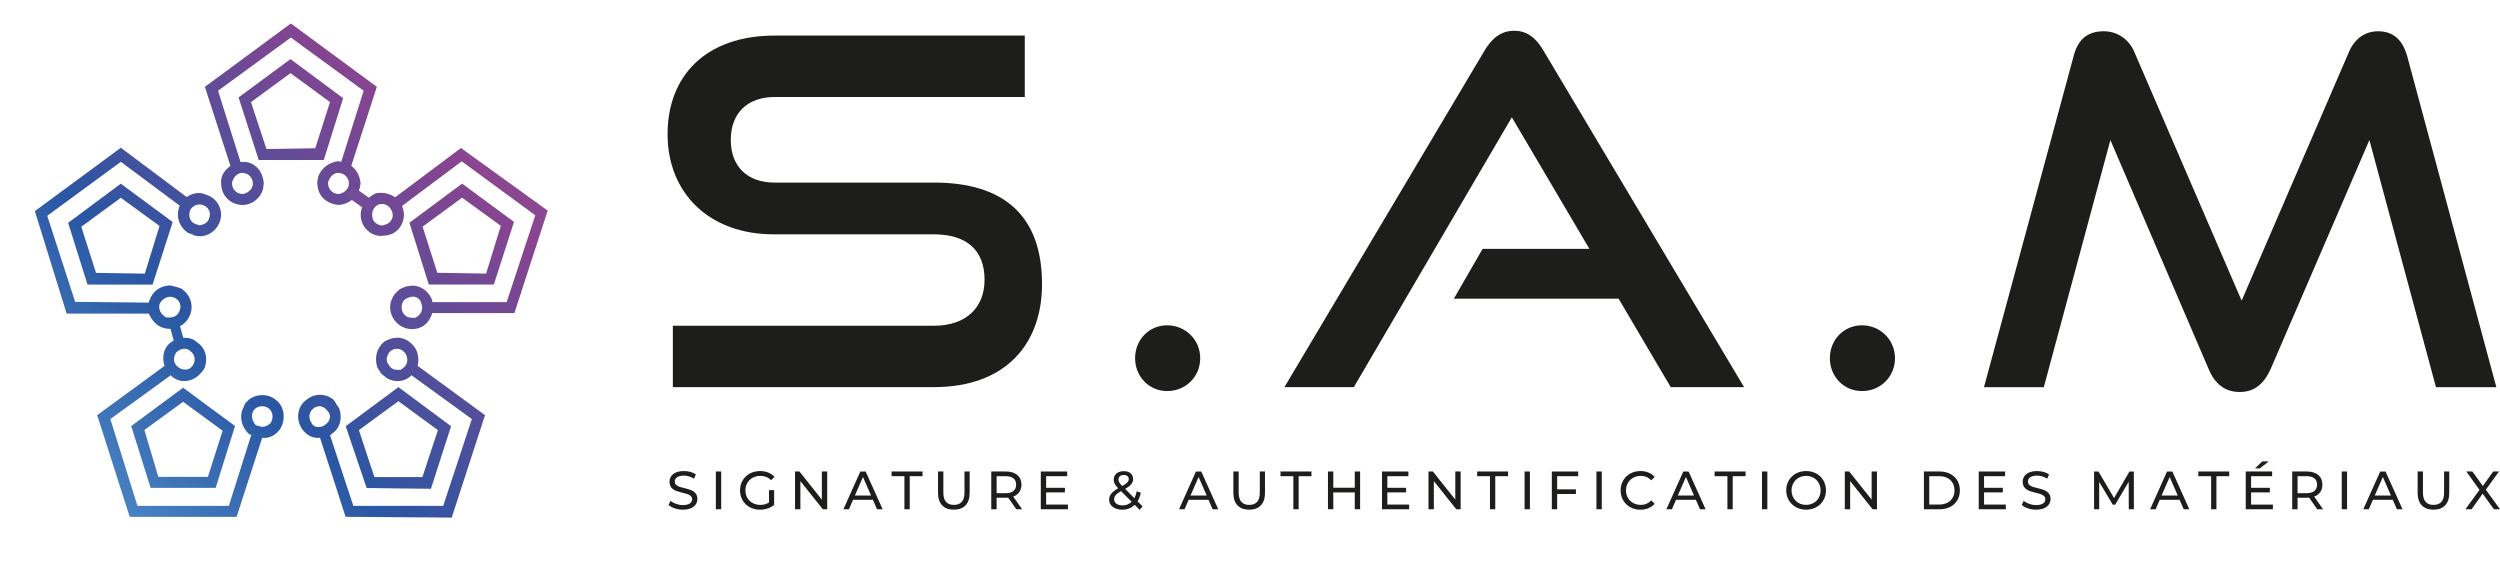 <?xml version="1.0" encoding="UTF-8"?>
<svg xmlns="http://www.w3.org/2000/svg" width="563" height="129" viewBox="0 0 563 129" fill="none">
  <path d="M53.729 21.936L58.265 36.029L72.918 36.029L77.278 22.112L65.417 13.304L53.729 21.936ZM56.52 22.993L65.417 16.475L74.313 22.993L70.999 33.387L60.009 33.563L56.52 22.993Z" fill="url(#paint0_linear_1_51)"></path>
  <path d="M15.343 50.176L19.704 64.093L34.356 64.093L38.892 50L27.204 41.368L15.343 50.176ZM18.308 51.057L27.204 44.539L35.926 50.881L32.612 61.627L21.622 61.451L18.308 51.057Z" fill="url(#paint1_linear_1_51)"></path>
  <path d="M92.203 50.157L96.564 64.074L111.217 64.074L115.752 49.98L104.065 41.348L92.203 50.157ZM95.168 51.038L104.065 44.519L112.787 50.861L109.472 61.608L98.483 61.431L95.168 51.038Z" fill="url(#paint2_linear_1_51)"></path>
  <path d="M29.551 95.946L33.912 109.863L48.564 109.863L52.925 95.946L41.238 87.313L29.551 95.946ZM35.656 107.397L32.516 96.826L41.238 90.484L50.134 97.003L46.82 107.397L35.656 107.397Z" fill="url(#paint3_linear_1_51)"></path>
  <path d="M77.858 95.984L82.567 109.901L97.046 110.077L101.581 95.984L89.719 87.175L77.858 95.984ZM80.823 96.864L89.719 90.346L98.616 96.864L95.127 107.434L84.312 107.434L80.823 96.864Z" fill="url(#paint4_linear_1_51)"></path>
  <path d="M86.548 76.926C84.804 78.335 84.281 80.625 84.978 82.739C84.978 82.739 85.327 83.444 85.676 83.796C85.676 84.149 86.548 84.677 86.548 84.677C87.944 86.087 90.561 86.263 92.305 84.853C92.479 84.677 92.479 84.677 92.654 84.501L106.26 94.367L99.806 113.921L79.571 113.921L74.338 98.066C74.512 97.89 74.687 97.714 74.687 97.714C76.605 96.481 77.129 94.19 76.431 92.076C76.431 92.076 76.082 91.372 75.733 91.019C75.559 90.491 75.035 89.962 75.035 89.962C73.291 88.553 70.849 88.553 69.105 89.962C67.011 91.372 66.488 94.367 68.058 96.657C69.105 98.066 70.5 98.771 72.07 98.594L77.826 116.387L101.725 116.564L109.225 93.486L94.049 82.387C94.398 80.978 94.224 79.392 93.352 78.159C92.305 76.75 90.909 76.045 89.514 76.045C88.467 76.045 87.421 76.397 86.548 76.926ZM87.595 82.211C86.723 81.33 87.072 79.921 87.944 79.04C89.165 78.159 90.561 78.511 91.258 79.568C91.956 80.625 91.956 82.035 90.735 82.916C90.212 83.444 90.037 83.268 89.339 83.268C88.642 83.268 87.944 82.916 87.595 82.211ZM70.151 95.247C69.453 94.19 69.453 92.781 70.674 91.9C71.721 91.195 72.942 91.372 73.814 92.605C74.687 93.486 74.338 94.895 73.291 95.6C72.942 95.952 72.419 96.128 72.07 96.128C71.198 96.304 70.5 95.952 70.151 95.247Z" fill="url(#paint5_linear_1_51)"></path>
  <path d="M46.137 19.555L51.894 37.348C50.673 38.228 49.626 39.638 49.8 41.223C49.8 44.042 51.894 46.156 54.685 46.156C56.778 46.156 58.697 44.571 59.22 42.633L59.395 41.4C59.395 40.695 59.22 40.166 59.22 40.166C58.697 37.876 56.778 36.291 54.51 36.467L54.161 36.467L49.103 20.435L65.5 8.456L81.897 20.435L76.838 36.467L76.315 36.291C74.047 36.467 72.129 38.052 71.605 39.99L71.431 41.223L71.605 42.456C72.129 44.747 74.047 45.98 76.315 46.156C78.932 45.98 81.025 43.866 81.199 41.223C81.025 39.638 80.327 38.228 79.106 37.348L84.863 19.555L65.5 5.285L46.137 19.555ZM73.873 41.223C74.047 39.99 75.094 38.933 76.141 38.933C77.536 38.933 78.583 39.99 78.583 41.4C78.583 42.456 77.536 43.514 76.315 43.69C74.92 43.69 73.873 42.633 73.873 41.223ZM52.243 41.223C52.417 39.99 53.464 38.933 54.51 38.933C55.906 38.933 56.953 39.99 56.953 41.399C56.953 42.456 55.906 43.514 54.685 43.69C53.289 43.69 52.243 42.633 52.243 41.223Z" fill="url(#paint6_linear_1_51)"></path>
  <path d="M103.804 33.336L88.977 44.434C87.756 43.553 86.011 43.201 84.616 43.553C82.174 44.611 80.604 47.253 81.476 49.895C82.174 52.01 84.267 53.419 86.36 53.067C86.36 53.067 87.058 53.067 87.581 52.89C87.581 52.89 88.453 52.714 88.802 52.362C90.547 51.305 91.419 49.015 90.721 46.901L90.547 46.372L103.978 36.331L120.55 48.486L114.096 68.041L97.35 68.041L97.35 67.689C96.652 65.575 94.559 64.165 92.64 64.341L91.419 64.517C90.896 64.694 90.198 65.046 90.198 65.046C88.279 66.279 87.407 68.569 88.105 70.683C88.977 73.326 91.768 74.735 94.384 73.854C95.954 73.326 96.826 72.093 97.35 70.507L115.84 70.507L123.341 47.429L103.804 33.336ZM83.918 49.191C83.569 47.782 84.093 46.548 85.314 46.02C86.709 45.667 87.756 46.372 88.279 47.605C88.802 48.839 88.105 50.248 86.709 50.6L86.186 50.776C85.139 50.776 84.093 50.072 83.918 49.191ZM90.547 69.979C90.198 68.569 90.721 67.336 92.117 66.984C93.338 66.455 94.733 67.16 94.908 68.393C95.431 69.626 94.733 71.036 93.512 71.564L92.814 71.564C91.768 71.564 90.896 71.036 90.547 69.979Z" fill="url(#paint7_linear_1_51)"></path>
  <path d="M37.584 77.987C36.712 79.221 36.537 80.806 37.06 82.392L21.884 93.49L29.211 116.392L53.283 116.392L59.04 98.599C60.61 98.775 62.005 98.071 63.052 96.661C64.447 94.547 64.098 91.376 62.005 89.967C60.261 88.558 57.644 88.734 56.074 89.967L55.202 90.848C55.028 91.376 54.679 92.081 54.679 92.081C53.806 94.019 54.504 96.485 56.249 97.894L56.597 97.894L51.539 113.926L30.955 113.926L24.85 94.371L38.456 84.506L38.805 84.858C40.549 86.267 42.817 86.091 44.561 84.682C44.561 84.682 45.085 84.153 45.433 83.801C45.782 83.449 46.131 82.744 46.131 82.744C46.829 80.63 46.306 78.34 44.387 77.107C43.689 76.402 42.642 76.05 41.596 76.05C40.2 76.05 38.456 76.754 37.584 77.987ZM42.817 79.044C43.864 79.749 44.212 81.159 43.34 82.392C42.642 83.449 41.247 83.449 40.2 82.744C39.154 82.039 38.805 80.63 39.677 79.397C40.549 78.516 41.945 78.164 42.817 79.044ZM57.644 95.781C56.772 94.9 56.423 93.49 57.121 92.433C57.819 91.376 59.389 91.2 60.435 91.905C61.482 92.609 61.656 94.195 60.958 95.252C60.435 95.781 59.737 96.133 59.04 96.133C59.04 96.133 58.167 95.957 57.644 95.781Z" fill="url(#paint8_linear_1_51)"></path>
  <path d="M7.85 47.541L15.002 70.619H33.492C34.19 72.029 35.062 73.262 36.632 73.79C39.249 74.671 42.04 73.262 42.912 70.619C43.61 68.505 42.737 66.215 40.819 64.982L39.772 64.63C39.249 64.454 38.9 64.454 38.376 64.277C36.283 64.277 34.364 65.511 33.667 67.625L33.492 68.153L16.921 67.977L10.641 48.598L27.212 36.443L40.47 46.308L40.295 46.837C39.597 48.951 40.47 51.241 42.389 52.474L43.435 52.827C43.784 53.179 44.831 53.179 44.831 53.179C46.749 53.355 48.843 51.946 49.541 49.832C50.413 47.189 48.843 44.547 46.401 43.842C45.005 43.137 43.261 43.49 42.04 44.37L27.212 33.272L7.85 47.541ZM44.307 50.536C42.912 50.184 42.389 48.951 42.737 47.541C43.086 46.484 44.482 45.78 45.528 46.132C46.924 46.484 47.622 47.894 47.098 49.127C46.924 50.008 45.877 50.712 44.831 50.712L44.307 50.536ZM37.504 71.5C36.283 70.972 35.585 69.562 35.934 68.505C36.458 67.272 37.853 66.568 38.9 66.92C40.295 67.272 40.993 68.682 40.47 69.915C40.121 70.972 39.249 71.5 38.202 71.5L37.504 71.5Z" fill="url(#paint9_linear_1_51)"></path>
  <path d="M84.563 45.585L83.033 47.731L77.931 44.107L79.46 41.962L84.563 45.585Z" fill="#724C98"></path>
  <path d="M41.845 78.118L39.664 78.609L37.965 72.526L40.146 72.035L41.845 78.118Z" fill="#2D5CA6"></path>
  <path d="M262.853 88.067C258.755 88.067 255.623 84.8 255.623 80.662C255.623 76.523 258.747 73.256 262.853 73.256C266.959 73.256 270.289 76.523 270.289 80.662C270.289 84.8 267.054 88.067 262.853 88.067Z" fill="#1D1D1B"></path>
  <path d="M419.318 88.067C415.221 88.067 412.088 84.8 412.088 80.662C412.088 76.523 415.213 73.256 419.318 73.256C423.424 73.256 426.754 76.523 426.754 80.662C426.754 84.8 423.519 88.067 419.318 88.067Z" fill="#1D1D1B"></path>
  <path d="M151.526 87.196V73.36H210.292C217.625 73.36 221.723 69.221 221.723 63.01C221.723 56.258 217.625 52.773 210.292 52.773H174.275C159.505 52.773 150.336 43.294 150.336 30.225C150.336 17.157 158.859 8.009 174.49 8.009H230.781V21.843H174.49C168.237 21.843 164.57 25.546 164.57 31.532C164.57 37.518 168.349 41.115 174.387 41.115H210.292C226.149 41.115 234.664 48.626 234.664 63.986C234.664 77.272 226.683 87.178 210.292 87.178H151.526V87.196Z" fill="#1D1D1B"></path>
  <path d="M376.257 87.196L364.507 67.261H327.411L333.881 56.04H357.935L340.464 26.417L304.879 87.186H289.247L334.322 11.389C335.944 8.671 337.989 6.928 341.007 6.928C344.027 6.928 345.968 8.671 347.582 11.389L392.769 87.186H376.275L376.257 87.196Z" fill="#1D1D1B"></path>
  <path d="M548.58 87.196L533.587 31.54L511.372 83.049C509.863 86.43 507.706 88.276 504.368 88.276C501.029 88.276 498.759 86.43 497.362 83.049L475.261 31.54L460.266 87.196H446.792L466.961 12.704C467.928 8.888 470.083 7.041 473.759 7.041C476.675 7.041 479.366 8.679 480.661 11.729L504.817 67.707L528.971 11.729C530.265 8.679 532.637 7.041 535.545 7.041C538.892 7.041 541.05 8.888 542.118 12.704L562.176 87.196H548.58Z" fill="#1D1D1B"></path>
  <path d="M150.566 113.712L151.01 112.765C151.635 113.333 152.708 113.746 153.791 113.746C155.247 113.746 155.873 113.174 155.873 112.434C155.873 110.355 150.772 111.667 150.772 108.508C150.772 107.196 151.783 106.08 153.996 106.08C154.984 106.08 156.007 106.347 156.705 106.831L156.306 107.804C155.574 107.332 154.742 107.11 153.996 107.11C152.563 107.11 151.951 107.717 151.951 108.46C151.951 110.539 157.052 109.238 157.052 112.362C157.052 113.663 156.018 114.781 153.791 114.781C152.501 114.781 151.241 114.344 150.566 113.712Z" fill="#1D1D1B"></path>
  <path d="M162.413 106.179H161.211V114.682H162.413V106.179Z" fill="#1D1D1B"></path>
  <path d="M173.182 110.382H174.336V113.701C173.495 114.415 172.327 114.783 171.148 114.783C168.559 114.783 166.659 112.947 166.659 110.434C166.659 107.921 168.559 106.084 171.171 106.084C172.505 106.084 173.639 106.533 174.41 107.396L173.663 108.15C172.966 107.47 172.171 107.168 171.22 107.168C169.271 107.168 167.862 108.541 167.862 110.437C167.862 112.332 169.268 113.707 171.206 113.707C171.917 113.707 172.578 113.546 173.179 113.158V110.388L173.182 110.382Z" fill="#1D1D1B"></path>
  <path d="M186.284 106.179V114.682H185.298L180.245 108.341V114.682H179.043V106.179H180.029L185.082 112.521V106.179H186.284Z" fill="#1D1D1B"></path>
  <path d="M196.157 111.587L194.34 107.418L192.52 111.587H196.157ZM196.579 112.559H192.105L191.178 114.687H189.937L193.751 106.182H194.944L198.769 114.687H197.508L196.579 112.559Z" fill="#1D1D1B"></path>
  <path d="M203.674 107.237H200.786V106.179H207.753V107.237H204.867V114.685H203.674V107.237Z" fill="#1D1D1B"></path>
  <path d="M211.242 111.014V106.179H212.445V110.965C212.445 112.85 213.301 113.701 214.817 113.701C216.332 113.701 217.198 112.85 217.198 110.965V106.179H218.366V111.014C218.366 113.482 217.03 114.78 214.806 114.78C212.583 114.78 211.245 113.479 211.245 111.014H211.242Z" fill="#1D1D1B"></path>
  <path d="M228.833 109.144C228.833 107.929 228.024 107.234 226.486 107.234H224.44V111.063H226.486C228.024 111.063 228.833 110.358 228.833 109.144ZM228.867 114.684L227.049 112.069C226.881 112.08 226.699 112.095 226.52 112.095H224.437V114.684H223.233V106.179H226.52C228.71 106.179 230.032 107.297 230.032 109.144C230.032 110.456 229.359 111.402 228.18 111.83L230.177 114.687H228.864L228.867 114.684Z" fill="#1D1D1B"></path>
  <path d="M240.497 113.628V114.684H234.387V106.18H240.329V107.239H235.589V109.852H239.813V110.887H235.589V113.631H240.497V113.628Z" fill="#1D1D1B"></path>
  <path d="M251.877 107.991C251.877 108.428 252.045 108.744 252.732 109.449C253.84 108.816 254.201 108.428 254.201 107.893C254.201 107.358 253.802 106.956 253.084 106.956C252.324 106.956 251.88 107.383 251.88 107.991H251.877ZM254.85 113.01L252.455 110.605C251.276 111.273 250.901 111.771 250.901 112.452C250.901 113.263 251.661 113.812 252.791 113.812C253.6 113.812 254.307 113.545 254.85 113.01ZM256.654 114.817L255.537 113.69C254.802 114.408 253.84 114.783 252.723 114.783C251.014 114.783 249.774 113.87 249.774 112.573C249.774 111.528 250.362 110.798 251.818 109.958C251.059 109.191 250.809 108.647 250.809 108.014C250.809 106.872 251.698 106.106 253.084 106.106C254.358 106.106 255.176 106.776 255.176 107.879C255.176 108.741 254.671 109.362 253.383 110.105L255.466 112.194C255.696 111.756 255.874 111.247 255.981 110.649L256.91 110.954C256.765 111.708 256.511 112.364 256.177 112.898L257.308 114.04L256.657 114.817H256.654Z" fill="#1D1D1B"></path>
  <path d="M271.741 111.587L269.923 107.418L268.104 111.587H271.741ZM272.16 112.559H267.685L266.756 114.687H265.517L269.331 106.182H270.521L274.346 114.687H273.082L272.153 112.559H272.16Z" fill="#1D1D1B"></path>
  <path d="M277.751 111.014V106.179H278.953V110.965C278.953 112.85 279.81 113.701 281.326 113.701C282.841 113.701 283.707 112.85 283.707 110.965V106.179H284.875V111.014C284.875 113.482 283.542 114.78 281.315 114.78C279.087 114.78 277.754 113.479 277.754 111.014H277.751Z" fill="#1D1D1B"></path>
  <path d="M291.264 107.237H288.373V106.179H295.34V107.237H292.454V114.685H291.264V107.237Z" fill="#1D1D1B"></path>
  <path d="M306.298 106.179V114.682H305.095V110.893H300.259V114.682H299.057V106.179H300.259V109.837H305.095V106.179H306.298Z" fill="#1D1D1B"></path>
  <path d="M317.34 113.628V114.684H311.229V106.18H317.172V107.239H312.432V109.852H316.656V110.887H312.432V113.631H317.34V113.628Z" fill="#1D1D1B"></path>
  <path d="M328.937 106.179V114.682H327.951L322.899 108.341V114.682H321.696V106.179H322.682L327.735 112.521V106.179H328.937Z" fill="#1D1D1B"></path>
  <path d="M335.54 107.237H332.652V106.179H339.619V107.237H336.733V114.685H335.54V107.237Z" fill="#1D1D1B"></path>
  <path d="M344.536 106.179H343.334V114.682H344.536V106.179Z" fill="#1D1D1B"></path>
  <path d="M350.671 107.237V110.201H354.895V111.247H350.671V114.685H349.469V106.182H355.411V107.24H350.671V107.237Z" fill="#1D1D1B"></path>
  <path d="M360.718 106.179H359.516V114.682H360.718V106.179Z" fill="#1D1D1B"></path>
  <path d="M364.963 110.43C364.963 107.914 366.864 106.081 369.427 106.081C370.728 106.081 371.859 106.529 372.628 107.407L371.848 108.175C371.198 107.479 370.404 107.165 369.476 107.165C367.575 107.165 366.166 108.549 366.166 110.434C366.166 112.318 367.575 113.704 369.476 113.704C370.404 113.704 371.198 113.373 371.848 112.683L372.628 113.45C371.859 114.325 370.728 114.786 369.415 114.786C366.864 114.786 364.963 112.95 364.963 110.437V110.43Z" fill="#1D1D1B"></path>
  <path d="M381.49 111.587L379.673 107.418L377.853 111.587H381.49ZM381.912 112.559H377.438L376.511 114.687H375.27L379.084 106.182H380.274L384.099 114.687H382.838L381.909 112.559H381.912Z" fill="#1D1D1B"></path>
  <path d="M389.015 107.237H386.124V106.179H393.091V107.237H390.205V114.685H389.015V107.237Z" fill="#1D1D1B"></path>
  <path d="M398.008 106.179H396.806V114.682H398.008V106.179Z" fill="#1D1D1B"></path>
  <path d="M410.001 110.43C410.001 108.546 408.606 107.16 406.74 107.16C404.874 107.16 403.453 108.546 403.453 110.43C403.453 112.315 404.849 113.701 406.74 113.701C408.63 113.701 410.001 112.315 410.001 110.43ZM402.254 110.43C402.254 107.939 404.154 106.081 406.743 106.081C409.331 106.081 411.208 107.928 411.208 110.43C411.208 112.933 409.306 114.78 406.743 114.78C404.179 114.78 402.254 112.919 402.254 110.43Z" fill="#1D1D1B"></path>
  <path d="M422.694 106.179V114.682H421.708L416.655 108.341V114.682H415.453V106.179H416.439L421.491 112.521V106.179H422.694Z" fill="#1D1D1B"></path>
  <path d="M436.743 113.628C438.825 113.628 440.158 112.34 440.158 110.432C440.158 108.522 438.822 107.234 436.743 107.234H434.467V113.625H436.743V113.628ZM433.265 106.18H436.814C439.523 106.18 441.362 107.904 441.362 110.432C441.362 112.958 439.52 114.684 436.814 114.684H433.265V106.18Z" fill="#1D1D1B"></path>
  <path d="M451.719 113.628V114.684H445.608V106.18H451.55V107.239H446.811V109.852H451.035V110.887H446.811V113.631H451.719V113.628Z" fill="#1D1D1B"></path>
  <path d="M455.302 113.712L455.746 112.765C456.371 113.333 457.444 113.746 458.526 113.746C459.983 113.746 460.609 113.174 460.609 112.434C460.609 110.355 455.508 111.667 455.508 108.508C455.508 107.196 456.519 106.08 458.732 106.08C459.719 106.08 460.743 106.347 461.441 106.831L461.042 107.804C460.31 107.332 459.478 107.11 458.732 107.11C457.299 107.11 456.687 107.717 456.687 108.46C456.687 110.539 461.788 109.238 461.788 112.362C461.788 113.663 460.754 114.781 458.526 114.781C457.237 114.781 455.977 114.344 455.302 113.712Z" fill="#1D1D1B"></path>
  <path d="M479.399 114.684L479.385 108.488L476.34 113.653H475.787L472.742 108.525V114.687H471.586V106.183H472.574L476.086 112.161L479.55 106.183H480.536L480.55 114.687H479.396L479.399 114.684Z" fill="#1D1D1B"></path>
  <path d="M490.428 111.587L488.61 107.418L486.791 111.587H490.428ZM490.85 112.559H486.375L485.448 114.687H484.207L488.021 106.182H489.211L493.037 114.687H491.775L490.847 112.559H490.85Z" fill="#1D1D1B"></path>
  <path d="M497.948 107.237H495.057V106.179H502.024V107.237H499.138V114.685H497.948V107.237Z" fill="#1D1D1B"></path>
  <path d="M508.905 105.488H507.822L509.458 103.909H510.925L508.905 105.488ZM511.853 113.628V114.682H505.743V106.179H511.685V107.237H506.946V109.852H511.17V110.885H506.946V113.631H511.853V113.628Z" fill="#1D1D1B"></path>
  <path d="M521.804 109.144C521.804 107.929 520.996 107.234 519.457 107.234H517.412V111.063H519.457C520.996 111.063 521.804 110.358 521.804 109.144ZM521.839 114.684L520.021 112.069C519.853 112.08 519.674 112.095 519.491 112.095H517.409V114.684H516.205V106.179H519.491C521.681 106.179 523.004 107.297 523.004 109.144C523.004 110.456 522.331 111.402 521.152 111.83L523.149 114.687H521.836L521.839 114.684Z" fill="#1D1D1B"></path>
  <path d="M528.561 106.179H527.359V114.682H528.561V106.179Z" fill="#1D1D1B"></path>
  <path d="M538.436 111.587L536.618 107.418L534.799 111.587H538.436ZM538.858 112.559H534.383L533.457 114.687H532.215L536.03 106.182H537.22L541.045 114.687H539.783L538.855 112.559H538.858Z" fill="#1D1D1B"></path>
  <path d="M544.45 111.014V106.179H545.652V110.965C545.652 112.85 546.509 113.701 548.024 113.701C549.54 113.701 550.406 112.85 550.406 110.965V106.179H551.574V111.014C551.574 113.482 550.238 114.78 548.013 114.78C545.791 114.78 544.453 113.479 544.453 111.014H544.45Z" fill="#1D1D1B"></path>
  <path d="M561.618 114.684L559.092 111.171L556.6 114.684H555.215L558.38 110.32L555.408 106.177H556.779L559.137 109.446L561.47 106.177H562.783L559.81 110.282L563 114.681H561.615L561.618 114.684Z" fill="#1D1D1B"></path>
  <defs>
    <linearGradient id="paint0_linear_1_51" x1="-22.546" y1="149.611" x2="153.613" y2="-24.818" gradientUnits="userSpaceOnUse">
      <stop stop-color="#76C6EF"></stop>
      <stop offset="0.41" stop-color="#2A56A3"></stop>
      <stop offset="0.68" stop-color="#89448F"></stop>
      <stop offset="1" stop-color="#A77FB6"></stop>
    </linearGradient>
    <linearGradient id="paint1_linear_1_51" x1="-23.306" y1="149.612" x2="152.853" y2="-24.818" gradientUnits="userSpaceOnUse">
      <stop stop-color="#76C6EF"></stop>
      <stop offset="0.41" stop-color="#2A56A3"></stop>
      <stop offset="0.68" stop-color="#89448F"></stop>
      <stop offset="1" stop-color="#A77FB6"></stop>
    </linearGradient>
    <linearGradient id="paint2_linear_1_51" x1="-21.785" y1="149.611" x2="154.374" y2="-24.819" gradientUnits="userSpaceOnUse">
      <stop stop-color="#76C6EF"></stop>
      <stop offset="0.41" stop-color="#2A56A3"></stop>
      <stop offset="0.68" stop-color="#89448F"></stop>
      <stop offset="1" stop-color="#A77FB6"></stop>
    </linearGradient>
    <linearGradient id="paint3_linear_1_51" x1="-23.307" y1="150.379" x2="152.853" y2="-24.051" gradientUnits="userSpaceOnUse">
      <stop stop-color="#76C6EF"></stop>
      <stop offset="0.41" stop-color="#2A56A3"></stop>
      <stop offset="0.68" stop-color="#89448F"></stop>
      <stop offset="1" stop-color="#A77FB6"></stop>
    </linearGradient>
    <linearGradient id="paint4_linear_1_51" x1="-21.787" y1="150.379" x2="154.373" y2="-24.051" gradientUnits="userSpaceOnUse">
      <stop stop-color="#76C6EF"></stop>
      <stop offset="0.41" stop-color="#2A56A3"></stop>
      <stop offset="0.68" stop-color="#89448F"></stop>
      <stop offset="1" stop-color="#A77FB6"></stop>
    </linearGradient>
    <linearGradient id="paint5_linear_1_51" x1="-21.786" y1="150.38" x2="154.374" y2="-24.05" gradientUnits="userSpaceOnUse">
      <stop stop-color="#76C6EF"></stop>
      <stop offset="0.41" stop-color="#2A56A3"></stop>
      <stop offset="0.68" stop-color="#89448F"></stop>
      <stop offset="1" stop-color="#A77FB6"></stop>
    </linearGradient>
    <linearGradient id="paint6_linear_1_51" x1="-22.546" y1="149.612" x2="153.613" y2="-24.817" gradientUnits="userSpaceOnUse">
      <stop stop-color="#76C6EF"></stop>
      <stop offset="0.41" stop-color="#2A56A3"></stop>
      <stop offset="0.68" stop-color="#89448F"></stop>
      <stop offset="1" stop-color="#A77FB6"></stop>
    </linearGradient>
    <linearGradient id="paint7_linear_1_51" x1="-21.787" y1="149.612" x2="154.373" y2="-24.818" gradientUnits="userSpaceOnUse">
      <stop stop-color="#76C6EF"></stop>
      <stop offset="0.41" stop-color="#2A56A3"></stop>
      <stop offset="0.68" stop-color="#89448F"></stop>
      <stop offset="1" stop-color="#A77FB6"></stop>
    </linearGradient>
    <linearGradient id="paint8_linear_1_51" x1="-23.308" y1="150.38" x2="152.851" y2="-24.05" gradientUnits="userSpaceOnUse">
      <stop stop-color="#76C6EF"></stop>
      <stop offset="0.41" stop-color="#2A56A3"></stop>
      <stop offset="0.68" stop-color="#89448F"></stop>
      <stop offset="1" stop-color="#A77FB6"></stop>
    </linearGradient>
    <linearGradient id="paint9_linear_1_51" x1="-23.307" y1="149.611" x2="152.852" y2="-24.819" gradientUnits="userSpaceOnUse">
      <stop stop-color="#76C6EF"></stop>
      <stop offset="0.41" stop-color="#2A56A3"></stop>
      <stop offset="0.68" stop-color="#89448F"></stop>
      <stop offset="1" stop-color="#A77FB6"></stop>
    </linearGradient>
  </defs>
</svg>

